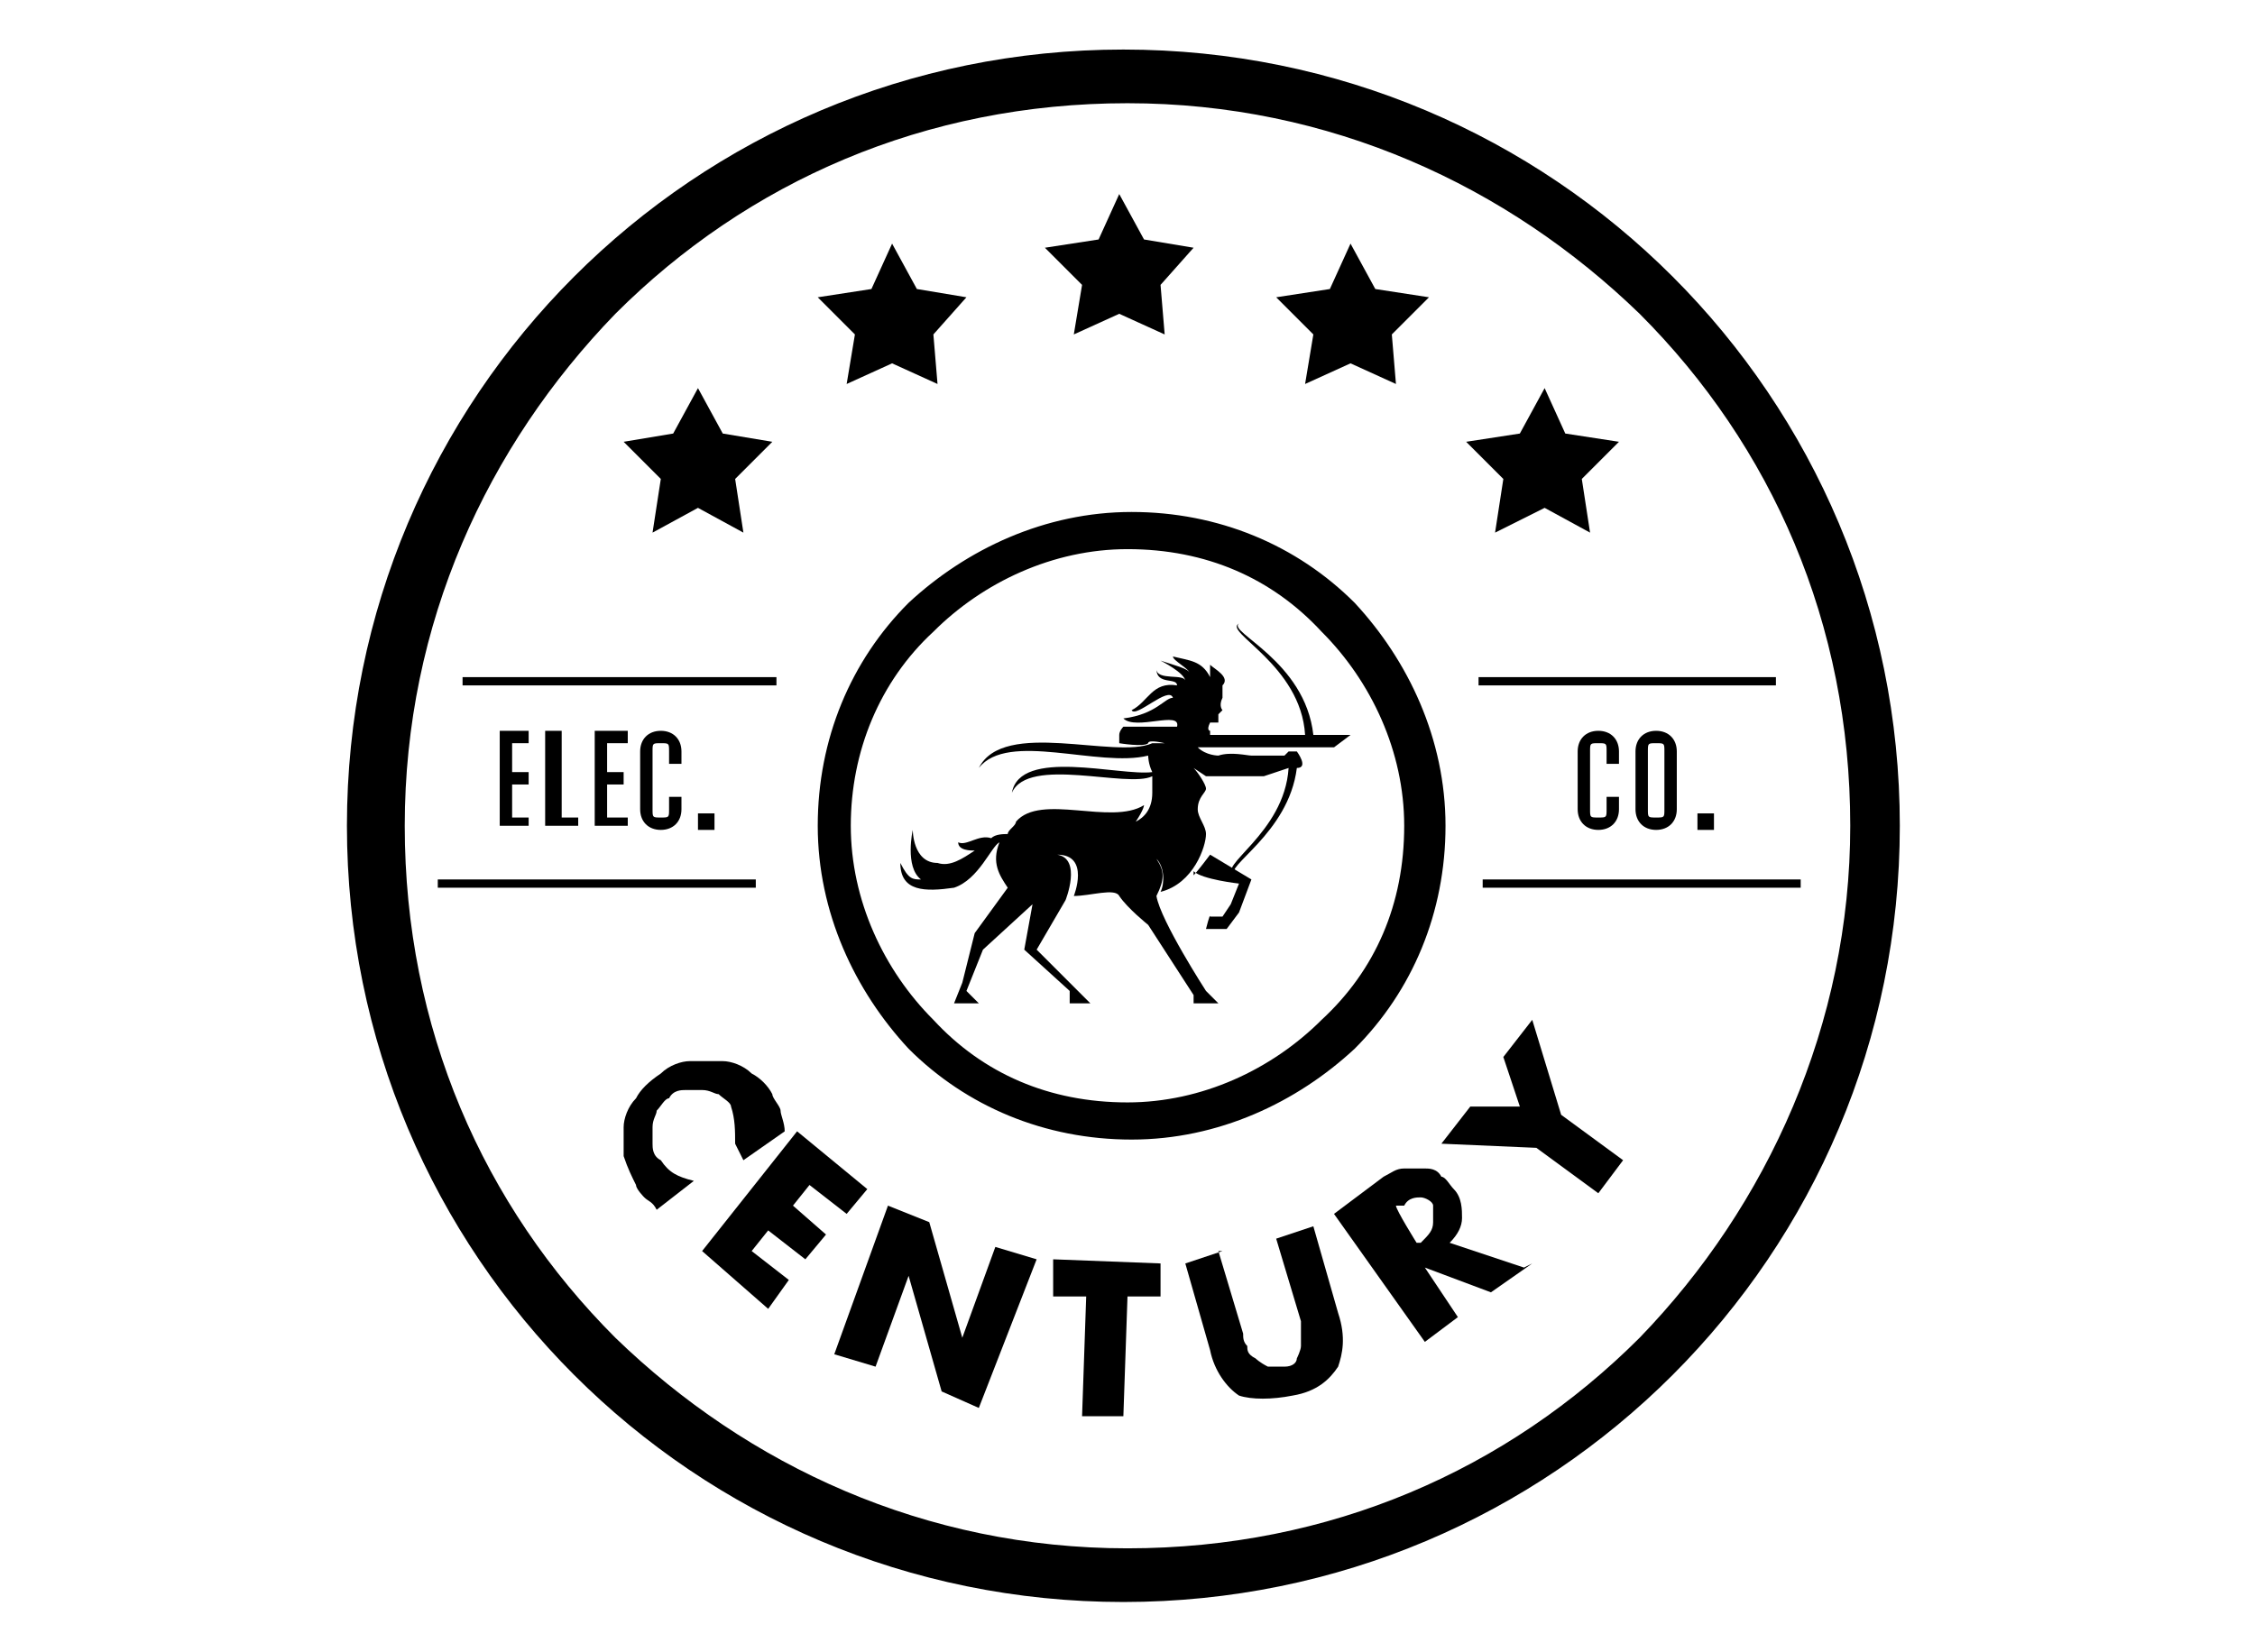 <?xml version="1.0" encoding="UTF-8"?>
<svg id="Camada_1" xmlns="http://www.w3.org/2000/svg" version="1.1" viewBox="0 0 54.6 40">
  <!-- Generator: Adobe Illustrator 29.5.1, SVG Export Plug-In . SVG Version: 2.1.0 Build 141)  -->
  <defs>
    <style>
      .st0 {
        fill: none;
      }
    </style>
  </defs>
  <polygon points="12.1 20 12.1 17.7 12.8 17.7 12.8 18 12.4 18 12.4 18.7 12.8 18.7 12.8 19 12.4 19 12.4 19.8 12.8 19.8 12.8 20 12.1 20"/>
  <polygon points="13.2 20 13.2 17.7 13.6 17.7 13.6 19.8 14 19.8 14 20 13.2 20"/>
  <polygon points="14.4 20 14.4 17.7 15.2 17.7 15.2 18 14.7 18 14.7 18.7 15.1 18.7 15.1 19 14.7 19 14.7 19.8 15.2 19.8 15.2 20 14.4 20"/>
  <path d="M16,20.1c-.3,0-.5-.2-.5-.5v-1.4c0-.3.2-.5.5-.5s.5.2.5.5v.3h-.3v-.3c0-.2,0-.2-.2-.2s-.2,0-.2.2v1.4c0,.2,0,.2.2.2s.2,0,.2-.2v-.3h.3v.3c0,.3-.2.5-.5.5"/>
  <rect x="16.9" y="19.7" width=".4" height=".4"/>
  <path d="M38.7,20.1c-.3,0-.5-.2-.5-.5v-1.4c0-.3.2-.5.5-.5s.5.2.5.5v.3h-.3v-.3c0-.2,0-.2-.2-.2s-.2,0-.2.2v1.4c0,.2,0,.2.2.2s.2,0,.2-.2v-.3h.3v.3c0,.3-.2.5-.5.5"/>
  <path d="M40.1,20.1c-.3,0-.5-.2-.5-.5v-1.4c0-.3.2-.5.5-.5s.5.2.5.5v1.4c0,.3-.2.5-.5.5M40.3,18.2c0-.2,0-.2-.2-.2s-.2,0-.2.2v1.4c0,.2,0,.2.2.2s.2,0,.2-.2v-1.4Z"/>
  <rect x="41.1" y="19.7" width=".4" height=".4"/>
  <path d="M34.5,20h-.5c0,1.9-.7,3.5-2,4.7-1.2,1.2-2.9,2-4.7,2-1.9,0-3.5-.7-4.7-2-1.2-1.2-2-2.9-2-4.7s.7-3.5,2-4.7c1.2-1.2,2.9-2,4.7-2,1.9,0,3.5.7,4.7,2,1.2,1.2,2,2.9,2,4.7h1c0-2.1-.9-4-2.2-5.4-1.4-1.4-3.3-2.2-5.4-2.2-2.1,0-4,.9-5.4,2.2-1.4,1.4-2.2,3.3-2.2,5.4,0,2.1.9,4,2.2,5.4,1.4,1.4,3.3,2.2,5.4,2.2,2.1,0,4-.9,5.4-2.2,1.4-1.4,2.2-3.3,2.2-5.4h-.5Z"/>
  <polygon points="38.5 12.9 37.4 12.3 36.2 12.9 36.4 11.6 35.5 10.7 36.8 10.5 37.4 9.4 37.9 10.5 39.2 10.7 38.3 11.6 38.5 12.9"/>
  <polygon points="33.8 9.3 32.7 8.8 31.6 9.3 31.8 8.1 30.9 7.2 32.2 7 32.7 5.9 33.3 7 34.6 7.2 33.7 8.1 33.8 9.3"/>
  <polygon points="28.2 8.1 27.1 7.6 26 8.1 26.2 6.9 25.3 6 26.6 5.8 27.1 4.7 27.7 5.8 28.9 6 28.1 6.9 28.2 8.1"/>
  <polygon points="22.7 9.3 21.6 8.8 20.5 9.3 20.7 8.1 19.8 7.2 21.1 7 21.6 5.9 22.2 7 23.4 7.2 22.6 8.1 22.7 9.3"/>
  <polygon points="18 12.9 16.9 12.3 15.8 12.9 16 11.6 15.1 10.7 16.3 10.5 16.9 9.4 17.5 10.5 18.7 10.7 17.8 11.6 18 12.9"/>
  <polygon points="11.2 16.4 11.2 16.4 11.2 16.5 11.2 16.5 11.2 16.6 18.8 16.6 18.8 16.4 11.2 16.4 11.2 16.4"/>
  <polygon points="10.6 21.3 10.6 21.4 10.6 21.4 10.6 21.5 10.6 21.5 18.3 21.5 18.3 21.3 10.6 21.3 10.6 21.3"/>
  <polygon points="43 16.5 43 16.5 43 16.4 43 16.4 43 16.4 35.8 16.4 35.8 16.6 43 16.6 43 16.5"/>
  <polygon points="35.9 21.5 43.6 21.5 43.6 21.4 43.6 21.4 43.6 21.4 43.6 21.3 43.6 21.3 35.9 21.3 35.9 21.5"/>
  <path d="M17.8,27.7c0-.3,0-.6-.1-.9,0-.1-.2-.2-.3-.3-.1,0-.2-.1-.4-.1-.1,0-.3,0-.4,0-.1,0-.3,0-.4.2-.1,0-.2.2-.3.3,0,.1-.1.2-.1.4,0,.1,0,.3,0,.4,0,.1,0,.3.2.4.2.3.4.4.8.5l-.9.7h0c-.1-.2-.2-.2-.3-.3,0,0-.2-.2-.2-.3-.1-.2-.2-.4-.3-.7,0-.3,0-.5,0-.7,0-.2.1-.5.3-.7.1-.2.3-.4.6-.6.2-.2.5-.3.7-.3.3,0,.5,0,.8,0,.2,0,.5.1.7.3.2.1.4.3.5.5,0,.1.2.3.2.4,0,.1.1.3.1.5l-1,.7Z"/>
  <polygon points="20.5 29.4 19.6 28.7 19.2 29.2 20 29.9 19.5 30.5 18.6 29.8 18.2 30.3 19.1 31 18.6 31.7 17 30.3 19.3 27.4 21 28.8 20.5 29.4"/>
  <polygon points="20.2 32.8 21.5 29.2 22.5 29.6 23.3 32.4 24.1 30.2 25.1 30.5 23.7 34.1 22.8 33.7 22 30.9 21.2 33.1 20.2 32.8"/>
  <polygon points="27.3 31.4 27.2 34.3 26.2 34.3 26.3 31.4 25.5 31.4 25.5 30.5 28.1 30.6 28.1 31.4 27.3 31.4"/>
  <path d="M29.5,30.3l.6,2c0,.1,0,.2.1.3,0,.1,0,.2.2.3,0,0,.1.1.3.2.1,0,.2,0,.4,0,.2,0,.3-.1.3-.2,0,0,.1-.2.1-.3,0-.1,0-.2,0-.3,0-.1,0-.2,0-.3l-.6-2,.9-.3.6,2.1c.2.6.1,1,0,1.3-.2.3-.5.6-1.1.7-.5.1-1,.1-1.3,0-.3-.2-.6-.6-.7-1.1l-.6-2.1.9-.3Z"/>
  <path d="M37.1,30.6l-1,.7-1.6-.6.8,1.2-.8.6-2.2-3.1,1.2-.9c.2-.1.3-.2.5-.2.2,0,.3,0,.5,0,.1,0,.3,0,.4.2.1,0,.2.2.3.3.2.2.2.5.2.7,0,.2-.1.4-.3.6l1.8.6ZM34.2,30.1h.2c.2-.2.3-.3.3-.5,0-.1,0-.2,0-.4,0-.1-.2-.2-.3-.2-.1,0-.3,0-.4.2h-.2c0,.1.5.9.5.9Z"/>
  <polygon points="37.2 27.8 34.9 27.7 35.6 26.8 36.8 26.8 36.4 25.6 37.1 24.7 37.8 27 39.3 28.1 38.7 28.9 37.2 27.8"/>
  <path d="M31.6,17.8h.2c-.2-1.8-2.1-2.5-1.8-2.7-.4.2,1.5,1,1.6,2.7"/>
  <path d="M32.7,17.8h0c0,0-3.5,0-3.5,0h-.5s-.2,0-.2,0h.8s0-.1,0-.1c0,0-.1,0,0-.2,0,0,.1,0,.2,0,0,0,0-.1,0-.2,0,0,.1-.1.1-.1,0,0-.1-.1,0-.3,0,0,0,0,0-.1,0,0,0,0,0,0,0,0,0-.2,0-.2.2-.2-.2-.4-.3-.5,0,0,0,.2,0,.3-.2-.4-.5-.4-.9-.5,0,.1.4.3.4.4,0-.1-.4-.2-.7-.3,0,0,.6.3.6.5,0-.2-.7,0-.7-.3,0,.4.5.2.5.4-.6-.1-.7.4-1.1.6.1.2.9-.6,1-.3-.2,0-.4.4-1.2.5.3.3,1.4-.2,1.3.2,0,0,0,0,0,0,0,0-.4,0-.4,0h-.9s-.1.1-.1.2c0,0,0,.2,0,.2,0,0,.6.1.7,0,0-.1.4,0,.4,0,0,0,0,0,0,0,0,0-.2,0-.3,0-.9.4-3.6-.6-4.2.6.7-.9,2.9,0,4.1-.3,0,0,0,.2.1.4-.8.1-3.2-.6-3.4.5.4-.9,2.8-.1,3.4-.4,0,.1,0,.3,0,.4,0,.4-.2.6-.4.7.2-.3.2-.4.2-.4-.8.5-2.5-.3-3.1.4,0,.1-.2.2-.2.3-.1,0-.3,0-.4.1-.3-.1-.6.2-.8.1,0,.2.3.2.4.2-.3.2-.6.4-.9.3-.6,0-.6-.8-.6-.8,0,0-.2.9.2,1.2h0c-.2,0-.3,0-.5-.4,0,.7.6.7,1.3.6,0,0,0,0,0,0,0,0,0,0,0,0,.6-.2.9-1,1.1-1.1-.2.5,0,.8.2,1.1l-.8,1.1-.3,1.2-.2.5h.6l-.3-.3.4-1,1.2-1.1-.2,1.1,1.1,1v.3c-.1,0,.5,0,.5,0l-1.3-1.3.7-1.2s.4-1-.2-1.1c.8,0,.4,1,.4,1,.4,0,1-.2,1.1,0,.2.3.7.7.7.7l1.1,1.7v.2s.6,0,.6,0l-.3-.3s-1.1-1.7-1.2-2.3c.2-.4.2-.6,0-.9.2.2.2.6.1.8.8-.2,1.1-1.1,1.1-1.4,0-.2-.2-.4-.2-.6,0-.3.2-.4.2-.5,0-.1-.2-.4-.3-.5,0,0,.3.2.3.2h1.4s.6-.2.6-.2h0c-.1,1.6-1.8,2.4-1.3,2.6-.3-.2,1.3-1,1.5-2.6.3,0,0-.4,0-.4h-.2s-.1.1-.1.1c0,0-.6,0-.8,0-.1,0-.5-.1-.8,0,0,0-.3,0-.5-.2h2.2s1.1,0,1.1,0h0c0,0,.3,0,.3,0h-.3Z"/>
  <path d="M28.9,21.1c.2.2,1.1.3,1.1.3l-.2.5-.2.3h-.3c0-.1-.1.3-.1.3h.5c0,0,.3-.4.3-.4l.3-.8-1-.6s-.3.4-.4.5"/>
  <path d="M45.4,20h-.6c0,4.8-2,9.2-5.1,12.4-3.2,3.2-7.5,5.1-12.4,5.1s-9.2-2-12.4-5.1c-3.2-3.2-5.1-7.5-5.1-12.4s2-9.2,5.1-12.4c3.2-3.2,7.5-5.1,12.4-5.1s9.2,2,12.4,5.1c3.2,3.2,5.1,7.5,5.1,12.4h1.2c0-5.2-2.1-9.9-5.5-13.3-3.4-3.4-8.1-5.5-13.3-5.5-5.2,0-9.9,2.1-13.3,5.5-3.4,3.4-5.5,8.1-5.5,13.3,0,5.2,2.1,9.9,5.5,13.3,3.4,3.4,8.1,5.5,13.3,5.5,5.2,0,9.9-2.1,13.3-5.5,3.4-3.4,5.5-8.1,5.5-13.3h-.6Z"/>
  <rect class="st0" x="8.6" y="1.3" width="37.5" height="37.5"/>
  <rect class="st0" x="8.6" y="1.3" width="37.5" height="37.5"/>
</svg>